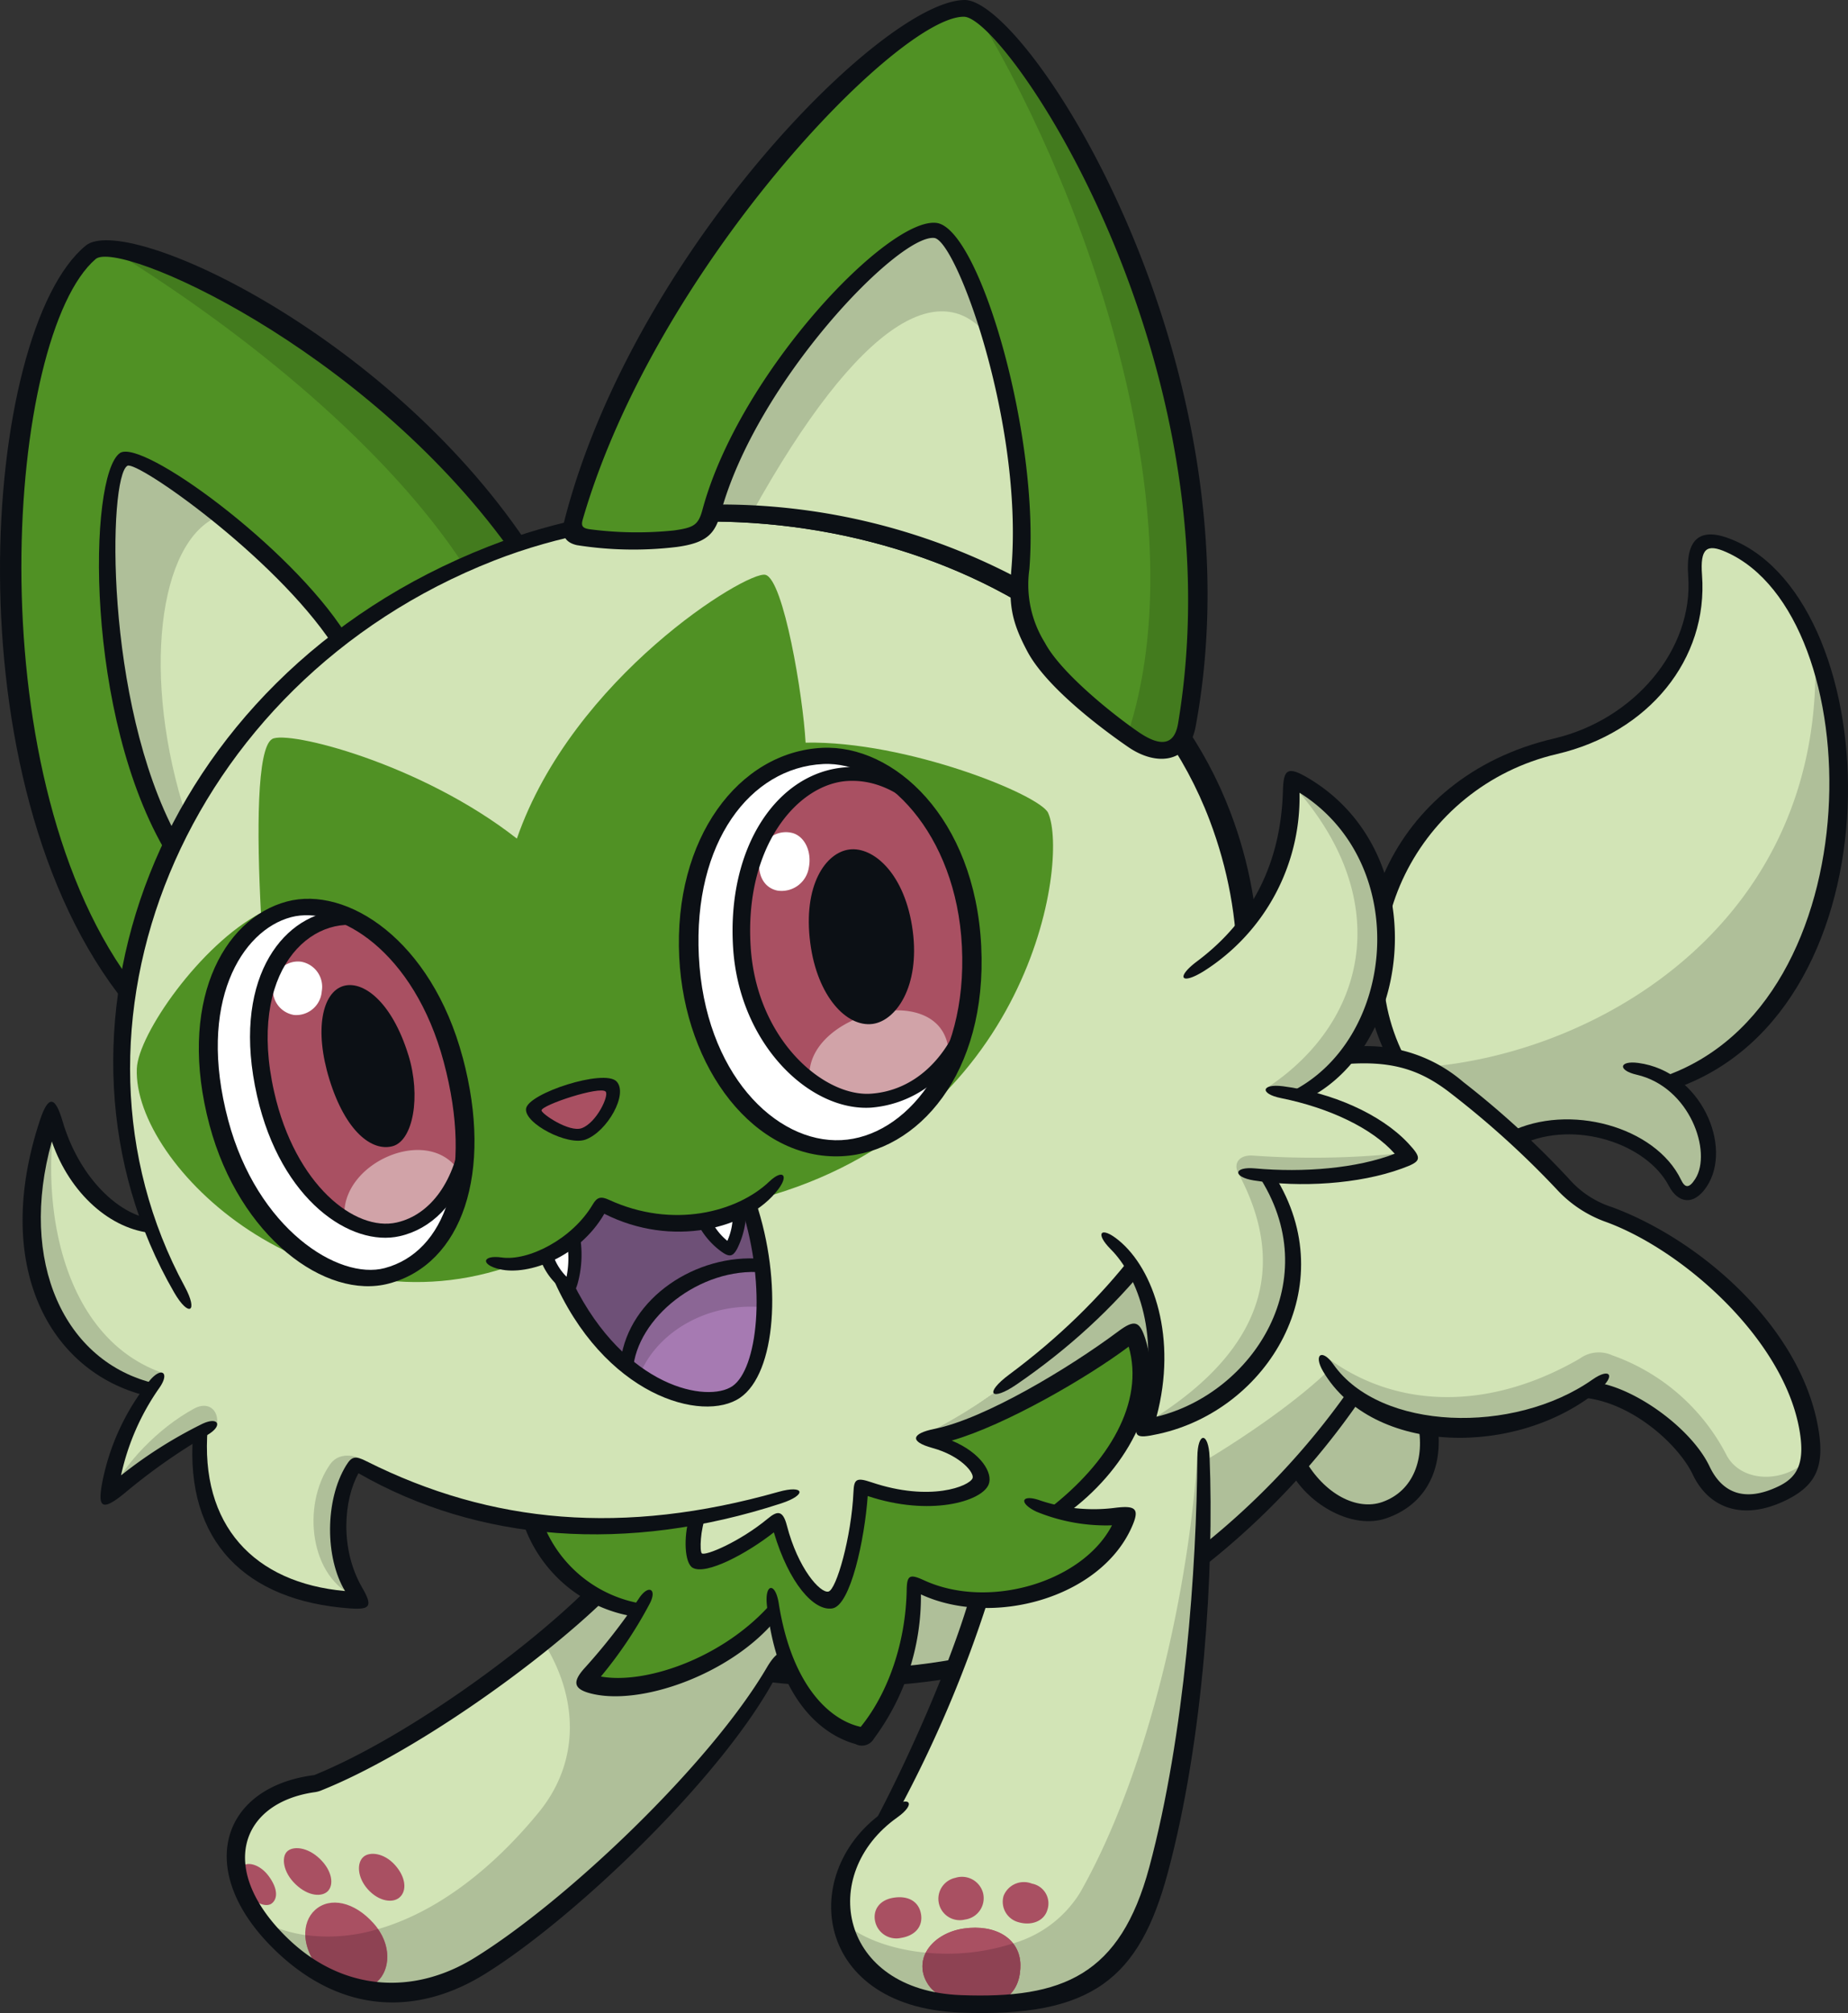 <svg xmlns="http://www.w3.org/2000/svg" xmlns:xlink="http://www.w3.org/1999/xlink" width="241.009" height="262.514" viewBox="0 0 241.009 262.514">
  <rect x="0" y="0" width="241.009" height="262.514" fill="#333333" stroke="none"/>
  <defs>
    <clipPath id="clip-path">
      <rect id="Rectangle_16208" data-name="Rectangle 16208" width="241.009" height="262.514" fill="none"/>
    </clipPath>
  </defs>
  <g id="Group_2134" data-name="Group 2134" transform="translate(0 0)">
    <g id="Group_549" data-name="Group 549" transform="translate(0 0)" clip-path="url(#clip-path)">
      <path id="Path_3529" data-name="Path 3529" d="M94.537,170.926c-6.909,7.951-19.1,11.481-24.611,9.173a79.921,79.921,0,0,0,6.986-9.292,16.5,16.5,0,0,1-5.646-1.913c-2,1.914-4.324,3.937-6.846,5.981,4.515,7.075,5.031,15.5-.6,22.357C57.03,205.48,49.83,210.319,43.2,212.309a22.44,22.44,0,0,1-10.3.779,17.29,17.29,0,0,1-5.334-1.837,26.743,26.743,0,0,0,2.762,3.1c7.618,7.379,17.065,8.259,25.827,2.86,11.034-6.8,30.278-24.941,37.686-37.728,1.132.115,2.263.2,3.394.271a28.354,28.354,0,0,1-2.7-8.833" transform="translate(6.393 39.169)" fill="#afbf99"/>
      <path id="Path_3530" data-name="Path 3530" d="M158.371,93.842C145.225,59.137,98.047,45.962,63.284,59.579c-40.008,15.672-56.023,56.295-44.5,87.66C13.574,146.635,8,140.728,5.9,132.587c-6.371,18.479,0,32.981,12.952,36.045a31.911,31.911,0,0,0-5.465,13.74,90.042,90.042,0,0,1,11.973-8.253c-1.031,13.785,6.91,21.292,20.924,22.023-4.153-5.683-3.552-13.607-.65-17.827,13.343,7.213,27.9,9.817,44.509,6.934-.641,2.8-.556,5.464-.065,5.684,1.078.485,6.63-1.94,10.566-5.335,1.67,6.468,4.96,10.9,6.846,10.457,1.722-.4,3.719-8.786,4.042-14.824,8.488,3.207,14.8,1.014,15.579-.647.463-.983-1.216-4-7.116-5.606,3.507-2.15,7.8-5.154,11.117-7.472,25.562-17.852,37.4-46.892,27.255-73.664" transform="translate(0.791 12.593)" fill="#d2e4b6"/>
      <path id="Path_3531" data-name="Path 3531" d="M230.019,159.888c-2.337-11.684-14.691-23.225-25.9-27.378a15.375,15.375,0,0,1-6.065-4.017,132.9,132.9,0,0,0-13.69-12.46c-3.9-3.092-7.948-4.825-14.649-4.277a23.6,23.6,0,0,1-6.062,5.343s-21.718,22.815-21.679,22.584A79.7,79.7,0,0,1,126.121,154.2c-3.318,2.317-7.61,5.322-11.117,7.472,5.9,1.609,7.578,4.622,7.114,5.606-.781,1.661-7.09,3.853-15.578.647-.324,6.038-2.321,14.42-4.043,14.824-1.886.442-5.175-3.989-6.846-10.458-3.935,3.4-9.487,5.822-10.565,5.337-.492-.22-.577-2.889.065-5.685a67.264,67.264,0,0,1-21.371.648c1.183,3.735,4.4,7.837,8.309,9.37-9.221,8.9-25.582,20.277-36.658,24.739-10.708,1.308-14.877,10.872-4.5,20.924,7.619,7.379,17.066,8.259,25.828,2.862,11.033-6.8,30.278-24.943,37.686-37.729a83.5,83.5,0,0,0,24.169-.931,198.345,198.345,0,0,1-8.824,19.341c-10.278,7.809-7.377,23.564,9.661,24.222,14.794.573,22.006-2.969,25.91-17.491,3.39-12.611,5.045-28.022,5.6-40.811a98.754,98.754,0,0,0,19.795-20.975c7.595,5.845,21.6,5.364,30.666-.779,6.254.88,12.755,6.357,14.739,10.534,1.949,4.108,5.822,5.212,10.41,3.033,3.974-1.887,4.288-4.791,3.443-9.016" transform="translate(5.787 25.895)" fill="#d2e4b6"/>
      <path id="Path_3532" data-name="Path 3532" d="M124.827,164.427c8.181-5.928,13.3-15.464,9.879-23.457-5.929,4.636-20.807,13.422-27.006,13.907,5.9,1.609,7.579,4.622,7.116,5.606-.781,1.661-7.091,3.853-15.579.647-.323,6.038-2.32,14.42-4.042,14.824-1.886.443-5.175-3.989-6.846-10.458-3.936,3.4-9.488,5.822-10.566,5.337-.489-.221-.575-2.869.058-5.653a77.459,77.459,0,0,1-21.4.653,17.573,17.573,0,0,0,13.773,11.448,79.582,79.582,0,0,1-6.986,9.292c5.512,2.31,17.7-1.221,24.611-9.173,1.621,10.819,7.04,15.677,11.775,16.4,4.312-5.013,6.737-12.991,6.468-20.052,9.65,5.282,24.258.862,27.761-8.84a26.513,26.513,0,0,1-9.016-.477" transform="translate(13.09 32.693)" fill="#509124"/>
      <path id="Path_3533" data-name="Path 3533" d="M135.514,153.819c-1.126,17.6-6.371,41.539-15.307,57.278a15.2,15.2,0,0,1-8.479,6.575,27.8,27.8,0,0,1-10.916,1.356c-4.647-.326-8.987-1.753-11.663-4.145.986,5.8,5.868,11.332,18.352,10.969,9.4-.273,18.308-1.366,22.975-17.727,3.506-12.292,6.534-36.483,5.037-54.305" transform="translate(20.676 35.673)" fill="#afbf99"/>
      <path id="Path_3534" data-name="Path 3534" d="M156.4,128.64c2.625,2.082,5.117,4.2,7.6,6.491,7.472-3.587,17.676-.256,20.706,5.832.9,1.8,2.127,1.917,3.39,0,2.286-3.476.429-9.943-4.107-13.121,28.652-9.9,27.322-61.6,7.783-69.936-3.315-1.414-4.772-.4-4.453,3.856.73,9.77-6.53,19.537-18.213,22.267-20.617,4.817-28.344,26.23-20.725,40.656a18.7,18.7,0,0,1,8.017,3.959" transform="translate(33.746 13.289)" fill="#d2e4b6"/>
      <path id="Path_3535" data-name="Path 3535" d="M110.424,208.9c.037,2.821-1.362,4.692-4.063,5.121-3.043.483-6.81-.512-8.1-2.79-1.907-3.361.956-6.514,4.79-7.066,4.1-.59,7.33,1.287,7.376,4.736" transform="translate(22.648 47.325)" fill="#a95062"/>
      <path id="Path_3536" data-name="Path 3536" d="M110.424,208.9c.037,2.821-1.362,4.692-4.063,5.121-3.043.483-6.81-.512-8.1-2.79-1.907-3.361.956-6.514,4.79-7.066,4.1-.59,7.33,1.287,7.376,4.736" transform="translate(22.648 47.325)" fill="#a95062"/>
      <path id="Path_3537" data-name="Path 3537" d="M98.258,210.85c1.292,2.278,5.06,3.272,8.1,2.789,2.7-.427,4.1-2.3,4.063-5.12a4.528,4.528,0,0,0-.951-2.8,27.925,27.925,0,0,1-10.634,1.269c-.248-.018-.492-.052-.738-.075a3.988,3.988,0,0,0,.158,3.935" transform="translate(22.649 47.711)" fill="#8e4253"/>
      <path id="Path_3538" data-name="Path 3538" d="M98.641,203.036c.271,1.68-.843,2.819-2.6,3.1a2.825,2.825,0,0,1-3.416-2.322c-.207-1.285.53-2.666,2.569-2.937,1.954-.26,3.2.653,3.443,2.158" transform="translate(21.475 46.577)" fill="#a95062"/>
      <path id="Path_3539" data-name="Path 3539" d="M105.167,200.768a2.809,2.809,0,0,1-2.364,3.47,2.791,2.791,0,1,1-1.257-5.438,2.846,2.846,0,0,1,3.621,1.967" transform="translate(23.037 46.084)" fill="#a95062"/>
      <path id="Path_3540" data-name="Path 3540" d="M94.537,170.926c-6.909,7.951-19.1,11.481-24.611,9.173a79.921,79.921,0,0,0,6.986-9.292,16.5,16.5,0,0,1-5.646-1.913c-2,1.914-4.324,3.937-6.846,5.981,4.515,7.075,5.031,15.5-.6,22.357-12.822,15.586-27.118,19-36.248,14.02a26.743,26.743,0,0,0,2.762,3.1c7.618,7.379,17.065,8.259,25.827,2.86,11.034-6.8,30.278-24.941,37.686-37.728,1.132.115,2.263.2,3.394.271a28.354,28.354,0,0,1-2.7-8.833" transform="translate(6.393 39.169)" fill="#afbf99"/>
      <path id="Path_3541" data-name="Path 3541" d="M111.974,202.853c-.424,1.449-2.077,2.132-3.866,1.571a2.754,2.754,0,0,1-1.844-3.4,2.843,2.843,0,0,1,3.7-1.6,2.626,2.626,0,0,1,2.009,3.43" transform="translate(24.619 46.213)" fill="#a95062"/>
      <path id="Path_3542" data-name="Path 3542" d="M41.71,211.692c-1.762,1.572-5.053,1.085-7.517-1.675-2.39-2.679-2.408-6.038-.585-7.665,1.934-1.726,5.09-1.08,7.616,1.75s2.114,6.137.487,7.59" transform="translate(7.494 46.708)" fill="#a95062"/>
      <path id="Path_3543" data-name="Path 3543" d="M41.79,204.207a22.55,22.55,0,0,1-9.466.775,6.929,6.929,0,0,0,1.866,4.383,8.534,8.534,0,0,0,1.5,1.316,19.405,19.405,0,0,0,3.528,1.247,3.69,3.69,0,0,0,2.488-.887c1.484-1.324,1.923-4.2.083-6.833" transform="translate(7.497 47.359)" fill="#8e4253"/>
      <path id="Path_3544" data-name="Path 3544" d="M42.707,197.706c1.393,1.558,1.588,3.325.6,4.208-.9.807-2.741.527-4.153-1.052-1.355-1.515-1.477-3.415-.574-4.222.78-.7,2.665-.568,4.126,1.066" transform="translate(8.813 45.511)" fill="#a95062"/>
      <path id="Path_3545" data-name="Path 3545" d="M34.741,197.027c1.622,1.558,1.849,3.375,1.052,4.207-.74.771-2.53.738-4.23-.9-1.643-1.577-1.822-3.5-1.126-4.228.764-.795,2.687-.636,4.3.917" transform="translate(6.97 45.373)" fill="#a95062"/>
      <path id="Path_3546" data-name="Path 3546" d="M29.131,198.857c1.237,1.651,1.231,3,.41,3.613-.648.485-2.1.112-3.258-1.441-1.119-1.493-1.148-2.959-.4-3.52.626-.469,2.148-.12,3.247,1.348" transform="translate(5.885 45.761)" fill="#a95062"/>
      <path id="Path_3547" data-name="Path 3547" d="M67.175,64.856C48.531,38.362,15.928,23.36,11.632,26.781c-12.68,10.1-17.012,68.166,4.764,96.5C20.759,93.857,42.614,73.1,67.175,64.856" transform="translate(0.253 6.099)" fill="#509124"/>
      <path id="Path_3548" data-name="Path 3548" d="M41.6,72.052C34.653,61.419,15.448,47.283,13.56,48.62c-3.278,2.322-3.977,32.22,6.248,50.351A73.276,73.276,0,0,1,41.6,72.052" transform="translate(2.643 11.255)" fill="#d2e4b6"/>
      <path id="Path_3549" data-name="Path 3549" d="M25.919,56.038c-6-4.8-11.4-8.095-12.359-7.417-3.278,2.321-3.978,32.218,6.248,50.35q.876-1.864,1.869-3.691C15.761,77.2,17.95,59.219,25.919,56.038" transform="translate(2.643 11.256)" fill="#afbf99"/>
      <path id="Path_3550" data-name="Path 3550" d="M11.611,26.32c18.021,11.058,36.274,26.14,46.16,41.241q3.433-1.523,6.965-2.71C48.15,41.282,20.534,26.819,11.611,26.32" transform="translate(2.693 6.104)" fill="#437b1e"/>
      <path id="Path_3551" data-name="Path 3551" d="M125.015,134.143c-6.968,8.867-18.771,17.735-27.063,21.765,6.1,0,20.282-7.708,27.128-13.355,1.029,2.587,1.317,7.539.107,10.534l1.67.172c2.3-5.7,1.5-13.878-1.843-19.117" transform="translate(22.717 31.11)" fill="#afbf99"/>
      <path id="Path_3552" data-name="Path 3552" d="M6.239,118.767C4.557,132.308,8.458,147.343,20.411,151.5a19.662,19.662,0,0,0-1.55,2.1C5.678,151.72-.537,133.3,6.239,118.767" transform="translate(0.805 27.544)" fill="#afbf99"/>
      <path id="Path_3553" data-name="Path 3553" d="M11.689,160.289c1.763-3.825,6.176-8.552,10.93-11.121,1.812-.979,3.214.165,2.978,2.068-4.617,2.289-10.192,5.528-13.907,9.052" transform="translate(2.711 34.512)" fill="#afbf99"/>
      <path id="Path_3554" data-name="Path 3554" d="M39.968,154.758c-1.983-1.061-3.711-.838-4.626.478-3.72,5.344-2.655,14.853,3.475,17.342-2.97-4.358-3.714-14.976,1.151-17.82" transform="translate(7.697 35.735)" fill="#afbf99"/>
      <path id="Path_3555" data-name="Path 3555" d="M105.476,169.722a21.76,21.76,0,0,1-8.38-2.148,30.468,30.468,0,0,1-1.9,11.989c1.894-.129,5.168-.515,7.192-.865,1.084-3.127,2.134-6.272,3.09-8.976" transform="translate(22.078 38.863)" fill="#afbf99"/>
      <path id="Path_3556" data-name="Path 3556" d="M127.435,157.013c5.5-3.278,12.272-7.937,16.525-12.083a17.229,17.229,0,0,0,3.095,3.47c-4.34,6.364-12.765,15.764-19.891,20.8.244-3.549.352-8.967.271-12.191" transform="translate(29.492 33.612)" fill="#afbf99"/>
      <path id="Path_3557" data-name="Path 3557" d="M144.678,147.746a110.822,110.822,0,0,1-7.267,9.159c2.743,4.646,7.693,6.976,11.246,5.741,4.683-1.629,6.571-6.251,5.712-11.1a20.794,20.794,0,0,1-9.691-3.8" transform="translate(31.869 34.265)" fill="#afbf99"/>
      <path id="Path_3558" data-name="Path 3558" d="M140.358,143.715c9.041,6.835,21.242,7.145,33.131.246a4.2,4.2,0,0,1,4.207-.426A26.813,26.813,0,0,1,192.6,156.526c1.906,3.663,7.645,3.83,10.931.314a6.728,6.728,0,0,1-3.724,4.76c-4.514,2.3-8.97.808-10.41-3.033-1.673-4.462-9.784-10.294-14.739-10.535-13.922,9.179-30.755,4.838-34.3-4.317" transform="translate(32.552 33.201)" fill="#afbf99"/>
      <path id="Path_3559" data-name="Path 3559" d="M201.742,68.66c1.6,35.575-28.2,52.907-51.027,54.575a21.461,21.461,0,0,1,4.478,2.771c2.625,2.082,5.117,4.2,7.6,6.492,7.472-3.589,17.676-.256,20.706,5.831.9,1.8,2.126,1.917,3.389,0,2.286-3.476.43-9.943-4.106-13.121,21.36-7.38,26.049-37.987,18.959-56.544" transform="translate(34.954 15.923)" fill="#afbf99"/>
      <path id="Path_3560" data-name="Path 3560" d="M128.876,166.834c25.458-18.93,35.774-46.708,26.1-72.254C141.851,59.941,94.908,47.686,61.666,60.71,20.74,76.742,3.178,121.92,21.308,155.384c1.817,3.356.531,4.073-1.379.77C.8,123.067,16.9,76.133,60.945,58.876c35.736-14,83.358-.666,96.761,34.717,9.91,26.159-.5,55.786-27.907,74.563-3.318,2.274-4.339,1.217-.924-1.322" transform="translate(2.78 12.386)" fill="#0c1015"/>
      <path id="Path_3561" data-name="Path 3561" d="M66.265,65.474C47.19,39.223,15.483,25.3,12.474,27.883c-11.517,9.882-15.78,66.179,4.4,93.953L16.428,125C-6.83,96.357-2.367,37.267,11.176,26.135,16.391,21.848,50.222,37.5,68.565,64.694Z" transform="translate(0 5.898)" fill="#0c1015"/>
      <path id="Path_3562" data-name="Path 3562" d="M19.4,100.331C8.569,82.4,9.061,50.96,13.2,48c2.782-1.991,22.216,12.158,29.444,23.553l-1.69,1.4c-7.669-11.542-25.533-24.016-26.768-23.3-2.507,1.455-3.033,30.734,6.423,48.269Z" transform="translate(2.429 11.088)" fill="#0c1015"/>
      <path id="Path_3563" data-name="Path 3563" d="M18.549,154.977c-12.69-3.106-20.192-17-13.884-35.973,1.111-3.341,2-3.045,2.942.166,2.07,7.015,6.841,11.749,11.076,12.644l.694,1.945c-5.422-.435-10.8-5.079-13.174-11.958C1.83,137.437,7.78,150.621,19.744,153.386Z" transform="translate(0.554 27.048)" fill="#0c1015"/>
      <path id="Path_3564" data-name="Path 3564" d="M10.851,159.708a30.444,30.444,0,0,1,6.181-13.343c1.563-1.9,2.7-1.073,1.275.937a31.365,31.365,0,0,0-4.989,11.4,58.5,58.5,0,0,1,10.481-6.66c2.224-1.115,2.9.182.738,1.412a77.762,77.762,0,0,0-10.805,7.608c-2.875,2.338-3.478,1.868-2.88-1.351" transform="translate(2.468 33.696)" fill="#0c1015"/>
      <path id="Path_3565" data-name="Path 3565" d="M22.364,151.2c-1.045,12.636,6.044,20.153,17.917,21.216-2.613-4.27-2.655-11.847.143-16.385.721-1.169,1.16-1.287,2.661-.535,16.3,8.176,33.538,9.705,53.7,3.993,3.405-.966,3.8.378.388,1.493-20.114,6.57-39.513,5.04-55.14-3.925-1.916,3.421-2.471,9.82.478,14.912,1.436,2.479,1.037,2.9-1.62,2.709-13.566-.972-21.464-8.748-20.445-22.54Z" transform="translate(4.721 35.065)" fill="#0c1015"/>
      <path id="Path_3566" data-name="Path 3566" d="M119.953,164.281c7.84-6.051,12.5-13.912,10.415-21.168-5.361,4.03-16.1,10.259-23.081,12.253,3.812,1.587,5.428,4.246,4.808,5.743-.914,2.21-7.677,4.191-15.765,1.488-.4,5.613-2.226,14.279-4.617,14.657-2.418.382-5.657-3.306-7.624-9.919-3.538,2.788-8.853,5.609-10.583,4.622-1.079-.615-1.2-4.035-.441-6.555l2.2-.286c-.768,1.781-.87,4.712-.567,4.957.461.372,4.945-1.505,8.6-4.529,1.18-.974,1.945-1.211,2.488.891,1.457,5.626,4.343,8.85,5.418,8.623,1.034-.218,3.007-7.137,3.267-12.971.074-1.666.347-1.958,2.344-1.282,7.7,2.6,12.784.493,13.189-.527.273-.689-1.53-2.931-5.239-3.948-3.091-.849-2.663-1.9.272-2.489,6.476-1.289,17.428-7.836,23.977-12.721,2.153-1.606,2.776-1.307,3.511.938,2.731,8.335-2.882,17.467-10.194,22.793Z" transform="translate(16.833 32.493)" fill="#0c1015"/>
      <path id="Path_3567" data-name="Path 3567" d="M92.791,190.669c-4.989-1.362-10.413-6.6-11.6-18.158-.289-2.816,1.108-3,1.549-.2,1.7,10.752,6.656,15.219,10.688,16.106,3.621-4.452,5.885-11.092,6-17.909.033-1.916.452-2.036,2.27-1.2,8.5,3.893,20.7.175,24.5-7.173a23.917,23.917,0,0,1-9.864-1.787c-2.4-1.158-1.94-2.351.564-1.433a22.024,22.024,0,0,0,9.746.931c2.716-.329,3.214.141,2.087,2.624-4.176,9.2-18.168,12.975-27.448,8.671a31.087,31.087,0,0,1-6.125,18.8,1.8,1.8,0,0,1-2.375.733" transform="translate(18.821 36.778)" fill="#0c1015"/>
      <path id="Path_3568" data-name="Path 3568" d="M86.972,172.265c-5.9,7.074-17.719,11.265-24.195,9.512-2.1-.568-2.29-1.481-.733-3.226a78.732,78.732,0,0,0,7.162-9.18c1.25-1.86,2.41-1.151,1.329.814a55.079,55.079,0,0,1-6.321,9.416c5.874,1.064,16.2-2.488,22.414-9.759Z" transform="translate(14.151 39.029)" fill="#0c1015"/>
      <path id="Path_3569" data-name="Path 3569" d="M57.959,161.235A16.741,16.741,0,0,0,70.908,171.8l-1.057,1.668a18.272,18.272,0,0,1-14.537-12.486Z" transform="translate(12.829 37.336)" fill="#0c1015"/>
      <path id="Path_3570" data-name="Path 3570" d="M73.251,169.64c-8.959,8.652-25.216,20.112-36.839,24.78a3.54,3.54,0,0,1-1,.272c-9.679,1.414-12.675,10.125-3.474,19.034,7.088,6.865,16.3,7.546,24.369,2.566,11.962-7.377,30.73-25.219,38.156-37.9,1.714-2.926,2.931-2.237,1.39.775-6.74,13.164-26.552,32.062-38.27,39.28-8.548,5.266-18.48,5.365-27.285-3.164-10.59-10.256-7.109-21.274,5.12-22.829,11.49-4.665,26.969-15.753,35.527-24.173Z" transform="translate(5.566 39.028)" fill="#0c1015"/>
      <path id="Path_3571" data-name="Path 3571" d="M127.323,167.407a98.54,98.54,0,0,0,19-20.157l1.551,1.191a98.747,98.747,0,0,1-20.73,21.966Z" transform="translate(29.488 34.15)" fill="#0c1015"/>
      <path id="Path_3572" data-name="Path 3572" d="M95.535,176.6q3.857-.346,7.591-1.059l-1.01,2.581q-3.587.6-7.247.877Z" transform="translate(22.002 40.71)" fill="#0c1015"/>
      <path id="Path_3573" data-name="Path 3573" d="M85.256,178.825q-2.108-.153-4.23-.4l1.174-2.171c.665.07,1.329.133,1.988.189Z" transform="translate(18.792 40.876)" fill="#0c1015"/>
      <path id="Path_3574" data-name="Path 3574" d="M92.52,198.545c4.308-8.058,9.8-20.381,12.421-29.26l2.459.116a161.615,161.615,0,0,1-11.607,27.337Z" transform="translate(21.457 39.26)" fill="#0c1015"/>
      <path id="Path_3575" data-name="Path 3575" d="M104.839,227.155c-19.735-.764-21.283-19.325-9.084-26.777,2.588-1.581,3.327-.426.855,1.328-10.438,7.407-7.515,22.559,8.29,23.17,13.307.506,20.792-2.6,24.576-16.672,4.66-17.333,6.167-39.2,6.273-53.482.026-3.34,1.459-3.352,1.594-.014.6,14.71-.744,36.712-5.443,54.187-3.7,13.769-9.826,18.938-27.06,18.259" transform="translate(20.406 35.3)" fill="#0c1015"/>
      <path id="Path_3576" data-name="Path 3576" d="M155.793,150.96c.75,5.792-1.6,10.32-6.673,12.083-4.426,1.545-10.065-1.748-12.408-5.877l1.688-1.88c2.615,4.658,6.873,6.788,10.144,5.653,4.11-1.43,5.627-5.721,4.658-10.279Z" transform="translate(31.706 34.94)" fill="#0c1015"/>
      <path id="Path_3577" data-name="Path 3577" d="M140.18,145.58c-1.312-2.226-.139-3.027,1.344-.914,6.079,8.663,23.5,9.19,33.774,1.977,2.342-1.643,3.063-.482.859,1.344-10.683,8.849-29.537,8.521-35.977-2.407" transform="translate(32.379 33.265)" fill="#0c1015"/>
      <path id="Path_3578" data-name="Path 3578" d="M143.492,110.819a19.286,19.286,0,0,1,14.441,4.584,115.91,115.91,0,0,1,13.778,12.62,12.517,12.517,0,0,0,5.663,3.717c11.33,4.2,24.156,15.249,26.738,28.154,1.084,5.42.041,8.1-4.249,10.135-5.6,2.663-9.961.85-11.989-3.424-1.9-4-8.3-9.79-14.9-10.077l2.6-1.89c5.1.893,12.183,6.052,14.484,10.9,1.642,3.462,4.575,4.7,8.939,2.624,2.5-1.186,3.656-3.048,2.689-7.883C199.369,148.7,186.631,137.4,176.664,133.7a16.06,16.06,0,0,1-6.6-4.36,117.972,117.972,0,0,0-13.544-12.291c-4.131-3.277-7.95-4.561-14.684-3.909Z" transform="translate(32.894 25.69)" fill="#0c1015"/>
      <path id="Path_3579" data-name="Path 3579" d="M183.324,127.314c27.8-9.462,27.09-60.066,8.3-68.433-2.568-1.143-3.43-.492-3.17,2.981.822,10.978-6.953,20.555-18.927,23.352-18.194,4.253-28.071,24.259-19.612,39.982l-2.517-.471c-7.655-15.144.087-36.475,21.741-41.534C179.585,80.75,187.367,71.576,186.65,62c-.376-5.031,1.654-6.429,5.736-4.749,20.323,8.362,22.236,61.043-7.258,71.526Z" transform="translate(33.517 13.119)" fill="#0c1015"/>
      <path id="Path_3580" data-name="Path 3580" d="M159.839,121.533c7.671-3.8,18.974-.733,22.324,6.231.508,1.056,1.034,1.181,1.863-.123,2.214-3.48-.68-11.982-7.667-13.581-2.481-.569-2.289-1.869.235-1.53,8.186,1.1,12.371,10.92,8.919,16.125-1.71,2.58-3.757,2.151-4.935-.09-2.909-5.535-12.227-8.622-19.156-5.45Z" transform="translate(37.07 26.085)" fill="#0c1015"/>
      <path id="Path_3581" data-name="Path 3581" d="M156.981,131.737c-2.769-3.935-8.388-6.7-14.266-8.015,14.529-7.4,16.057-32.887-.981-41.25.328,10.82-4.543,19.362-11.887,24.428-14.944,10.309-18.321,29.14-11.148,36.313,3.942,3.942,7.542,12.951,3.852,23.852,14.692-2.235,25.1-18.546,15.931-32.876,7.07.588,14.38-.471,18.5-2.453" transform="translate(26.69 19.127)" fill="#d2e4b6"/>
      <path id="Path_3582" data-name="Path 3582" d="M60.532,68.685C69.3,34.831,101.657.907,111.683.9c7.081-.01,37.359,45.928,29.1,93.447-.684,3.938-4.1,3.852-6.968,1.885s-10.469-7.846-12.7-12.049a15.971,15.971,0,0,1-2.05-10.328c1.408-17.592-6.633-43.388-11.148-44.019-5.4-.754-24.318,19.017-29.1,36.641-.838,3.087-2.836,3.8-9.672,3.853-7.6.054-8.787-.945-8.607-1.64" transform="translate(14.035 0.208)" fill="#509124"/>
      <path id="Path_3583" data-name="Path 3583" d="M115.534,71.415a27.18,27.18,0,0,1,.095-3.01C117.036,50.814,109,25.016,104.48,24.387c-5.4-.754-24.318,19.017-29.1,36.641-.022.08-.048.15-.07.227a82.057,82.057,0,0,1,40.223,10.161" transform="translate(17.466 5.651)" fill="#d2e4b6"/>
      <path id="Path_3584" data-name="Path 3584" d="M104.481,24.387c-5.4-.754-24.318,19.017-29.1,36.641-.022.08-.048.152-.071.228q2.606-.007,5.207.147c14.194-25.646,25.225-31.537,31.457-22.428-2.357-8.193-5.329-14.285-7.494-14.587" transform="translate(17.466 5.651)" fill="#afbf99"/>
      <path id="Path_3585" data-name="Path 3585" d="M103.4,1.367c15.615,25.965,28.737,66.7,19.658,94.181,3.738,2.894,7.066,2.748,7.773-1.316,7.72-44.42-18.229-87.449-27.431-92.866" transform="translate(23.982 0.317)" fill="#437b1e"/>
      <path id="Path_3586" data-name="Path 3586" d="M137.372,82.991c13.422,14.718,10.071,30.837-3.249,39.626a24.794,24.794,0,0,1,4.177.984c14.37-5.914,16.6-32.806-.929-40.61" transform="translate(31.106 19.247)" fill="#afbf99"/>
      <path id="Path_3587" data-name="Path 3587" d="M131.172,124.759c-.748-1.3.054-2.508,1.935-2.353A111.706,111.706,0,0,0,153.2,122c-3.715,2.9-15.437,4.289-22.032,2.762" transform="translate(30.357 28.293)" fill="#afbf99"/>
      <path id="Path_3588" data-name="Path 3588" d="M133.526,124.239c7.718,14.464.525,25.151-12.781,32.966,17-2.507,25.349-19.617,16.425-32.7a20.669,20.669,0,0,1-3.644-.265" transform="translate(28.003 28.813)" fill="#afbf99"/>
      <path id="Path_3589" data-name="Path 3589" d="M138.949,123.627c14.054-6.612,16.295-29.891,1.471-39.182a26.829,26.829,0,0,1-12.527,23.3c-2.973,1.823-3.6.759-.839-1.308,7.113-5.324,10.921-12.753,11.2-22.17.079-2.686.461-3.375,3.09-1.855,16.36,9.461,14.223,34.533.3,41.837Z" transform="translate(29.057 18.929)" fill="#0c1015"/>
      <path id="Path_3590" data-name="Path 3590" d="M133.132,127.282c-2.812-.451-2.691-1.831.15-1.571,6.27.573,13.294,0,18.211-1.913-2.9-3.306-8.525-5.983-14.837-7.255-2.822-.568-2.58-1.912.273-1.544,6.339.82,12.727,3.592,16.319,7.428,1.929,2.06,1.68,2.386-.829,3.305-5.593,2.047-13.339,2.5-19.288,1.549" transform="translate(30.402 26.656)" fill="#0c1015"/>
      <path id="Path_3591" data-name="Path 3591" d="M139.2,124.5c9.008,14.369-.926,30.528-15.117,33.649-3.214.707-3.368.426-2.508-2.544,2.9-10.008-.259-18.032-3.744-21.518-2.131-2.131-1.311-3.09,1.021-1.179,4.621,3.789,7.654,12.806,4.934,23.007,12.638-3.07,22.271-17.948,13.216-31.578Z" transform="translate(27.041 28.837)" fill="#0c1015"/>
      <path id="Path_3592" data-name="Path 3592" d="M111.946,0c8.309-.128,38.911,47.743,30.155,94.774-.876,4.7-5.046,5.207-8.766,2.657-2.975-2.041-10.586-7.613-13.174-12.479-2.151-4.046-2.448-6.2-2.066-10.973,1.508-18.85-7.189-42.632-10.078-42.946-4.648-.5-23.2,18.721-27.857,35.885-.738,2.716-1.84,3.887-5.763,4.415a47.232,47.232,0,0,1-12.973-.24c-1.636-.362-2.092-1.434-1.667-3.1C68.557,33.427,101.156.167,111.946,0M111.9,2.183c-8.527-.1-40.169,32.664-49.71,65.508-.244.838-.115,1.168.833,1.319a47.269,47.269,0,0,0,11.049.163c2.6-.372,3.176-.7,3.72-2.713,4.814-17.842,24.274-38.23,30.543-37.386,5.6.782,13.475,27.814,12.088,45.149a14.348,14.348,0,0,0,2.027,9.6c2.107,3.964,8.975,9.424,12.192,11.629,3.474,2.386,4.795,1.175,5.178-1.126,7.9-47.482-22.43-92.074-27.919-92.141" transform="translate(13.824 0)" fill="#0c1015"/>
      <path id="Path_3593" data-name="Path 3593" d="M75.645,53.409a83.02,83.02,0,0,1,40.035,9.774l.1,3.129C103.791,59.219,89.276,55.6,74.959,55.627Z" transform="translate(17.385 12.386)" fill="#0c1015"/>
      <path id="Path_3594" data-name="Path 3594" d="M83.794,127.659c-4.843,2.751-12.35,3.382-19.239-.184a13.787,13.787,0,0,1-3.649,4.407,15.083,15.083,0,0,1-.441,6.427,7.465,7.465,0,0,1-.724-.586c6.4,13.5,18.077,17.235,22.447,14.235,3.946-2.708,4.994-14.1,1.606-24.3" transform="translate(13.855 29.564)" fill="#6e5077"/>
      <path id="Path_3595" data-name="Path 3595" d="M63.86,150.773c-26.242,9.56-49.892-12.875-49.374-25.53.182-4.48,8.322-16.186,16.186-20.3-.549-10.516-.549-21.49,1.462-22.678,1.987-1.174,19.3,3.109,31.917,12.986,7.3-21.067,30.029-34.972,32.407-34.4s4.918,15.82,5.246,21.886c13.2-.245,30.613,6.822,31.641,9.181,2.739,6.282-2.3,40.684-37.516,50.247-5.087,3.959-13.966,4.37-20.765.82-2.077,3.525-6.53,7.159-11.2,7.787" transform="translate(3.358 14.108)" fill="#509124"/>
      <path id="Path_3596" data-name="Path 3596" d="M66.608,115.066c-1.222-1.253-9.974,1.748-10.137,3.006-.129.992,4.536,3.906,6.558,3.17,2.268-.828,4.646-5.083,3.58-6.176" transform="translate(13.096 26.616)" fill="#a95062"/>
      <path id="Path_3597" data-name="Path 3597" d="M54.038,115.925c3.8,14.231.142,25.843-8.689,28.2-7.283,1.943-18.186-6.024-21.913-20-3.993-14.964,1.287-25.725,9.126-27.815,7.5-2,17.693,5.436,21.476,19.618" transform="translate(5.119 22.261)" fill="#fff"/>
      <path id="Path_3598" data-name="Path 3598" d="M109.847,104.823c.743,15.054-7.311,25.862-17,26.34-9.868.488-19.145-9.9-19.892-25.028C72.2,90.819,80.327,80.51,90.392,80.014c9.092-.45,18.706,9.632,19.455,24.81" transform="translate(16.909 18.553)" fill="#fff"/>
      <path id="Path_3599" data-name="Path 3599" d="M39.356,97.1c-7.047-.329-14.575,7.5-11.039,23.047,2.842,12.494,11.18,19.036,17.269,17.651,4.126-.939,7.347-4.512,8.662-9.966A40.243,40.243,0,0,0,52.8,115.668c-2.525-9.47-7.91-15.911-13.443-18.565" transform="translate(6.358 22.518)" fill="#a95062"/>
      <path id="Path_3600" data-name="Path 3600" d="M35.257,105.659a3.339,3.339,0,0,1-3.607,3.095,3.272,3.272,0,0,1-2.705-3.852,3.208,3.208,0,0,1,3.607-3.095,3.318,3.318,0,0,1,2.705,3.852" transform="translate(6.706 23.605)" fill="#fff"/>
      <path id="Path_3601" data-name="Path 3601" d="M100.631,84.668a12.5,12.5,0,0,0-8.366-2.724c-7.523.489-14.57,9.111-13.689,22.623.756,11.635,9.1,20.462,16.8,19.961,5.3-.345,9.663-3.77,12.1-9.457a34.769,34.769,0,0,0,1.068-10.694c-.419-8.476-3.6-15.357-7.918-19.708" transform="translate(18.206 18.999)" fill="#a95062"/>
      <path id="Path_3602" data-name="Path 3602" d="M86.834,92.783a3.592,3.592,0,0,1-4.1,2.923c-1.758-.365-2.758-2.129-2.241-4.617a3.383,3.383,0,0,1,4.072-2.923c1.682.349,2.727,2.408,2.268,4.617" transform="translate(18.637 20.429)" fill="#fff"/>
      <path id="Path_3603" data-name="Path 3603" d="M36.485,130.625a9.627,9.627,0,0,0,7,1.461c3.5-.8,6.33-3.5,7.916-7.621-4.06-6.15-15.6-.963-14.919,6.16" transform="translate(8.455 28.232)" fill="#d1a3a8"/>
      <path id="Path_3604" data-name="Path 3604" d="M85.717,116.059a12.311,12.311,0,0,0,8,2.665,13.331,13.331,0,0,0,10.15-5.949c-.17-10.268-19.13-5.558-18.147,3.284" transform="translate(19.871 24.803)" fill="#d1a3a8"/>
      <path id="Path_3605" data-name="Path 3605" d="M66.359,146.94c5.551,4.553,11.458,5.464,14.294,3.517,2.942-2.018,4.27-8.865,3.353-16.444-8.482-.815-16.976,5.68-17.647,12.926" transform="translate(15.39 31.064)" fill="#a67ab2"/>
      <path id="Path_3606" data-name="Path 3606" d="M74.553,129.527a10.233,10.233,0,0,0,3.3,3.74,10.774,10.774,0,0,0,1.28-5.084,17.8,17.8,0,0,1-4.579,1.344" transform="translate(17.29 29.728)" fill="#fff"/>
      <path id="Path_3607" data-name="Path 3607" d="M57.813,133.253a8.393,8.393,0,0,0,3.1,4.25,15.177,15.177,0,0,0,.423-6.55,17.462,17.462,0,0,1-3.523,2.3" transform="translate(13.408 30.37)" fill="#fff"/>
      <path id="Path_3608" data-name="Path 3608" d="M66.359,146.94c.557.457,1.119.867,1.679,1.252,2.385-5.742,9.068-9.492,16.245-8.772a38.244,38.244,0,0,0-.277-5.406c-8.482-.815-16.976,5.68-17.647,12.926" transform="translate(15.39 31.064)" fill="#8b6695"/>
      <path id="Path_3609" data-name="Path 3609" d="M45.362,113.38c1.679,5.427.614,11.185-2.049,11.907-2.7.731-6.14-1.91-8.239-8.687-2.02-6.529-.92-11.357,1.784-12.194,2.549-.788,6.338,1.981,8.5,8.975" transform="translate(7.893 24.183)" fill="#0c1015"/>
      <path id="Path_3610" data-name="Path 3610" d="M99.179,100.547c.952,7.27-2.2,11.733-5.246,12.132-3.385.443-7.208-3.606-8.116-10.533-.993-7.58,2.02-11.813,5.082-12.214,3.18-.416,7.311,3.221,8.28,10.615" transform="translate(19.858 20.849)" fill="#0c1015"/>
      <path id="Path_3611" data-name="Path 3611" d="M67.484,114.556c1.582,1.62-1.2,6.556-4.037,7.592-2.322.848-8.007-2.112-7.757-4.027.264-2.018,10.179-5.22,11.794-3.565m-9.775,3.781c-.034.434,3.622,2.91,5.236,2.326,1.956-.715,3.607-4.28,3.125-4.775-.742-.761-8.3,1.731-8.361,2.449" transform="translate(12.914 26.461)" fill="#0c1015"/>
      <path id="Path_3612" data-name="Path 3612" d="M54.872,129.828c-1.541,4.8-4.76,8.083-8.881,9.019-6.344,1.44-15.493-4.632-18.6-18.274C24.011,105.7,30.472,97.18,37.69,96.4l3.929,2.151c-7.209-1.974-15.589,5.72-11.992,21.536,2.741,12.052,10.517,18.219,15.984,16.973,4.455-1.014,7.659-5.509,8.41-11.876Z" transform="translate(6.139 22.357)" fill="#0c1015"/>
      <path id="Path_3613" data-name="Path 3613" d="M55.466,115.84c4.012,15.042-.068,26.925-9.623,29.475-8.244,2.2-19.512-6.093-23.4-20.654-4.2-15.735,1.63-26.906,10.086-29.162,7.849-2.094,18.85,5.035,22.933,20.341M33.055,97.547c-6.385,1.7-12.281,11.085-8.176,26.471,3.776,14.154,14.365,20.89,20.415,19.283,7.836-2.091,11.6-12.228,7.7-26.856-3.871-14.513-13.822-20.531-19.939-18.9" transform="translate(4.882 22.065)" fill="#0c1015"/>
      <path id="Path_3614" data-name="Path 3614" d="M101.727,86.727c-2.829-2.561-5.916-3.916-9.222-3.709-6.439.419-13.449,8.479-12.588,21.681.782,12.027,9.486,19.484,15.633,19.1,5.562-.362,10.094-4.483,12.154-11.036l-.219,4.864a14.592,14.592,0,0,1-11.84,7.985c-8.044.527-17.205-8.292-18.019-20.79-.86-13.212,5.795-23.021,14.8-23.6a12.268,12.268,0,0,1,6.987,1.558Z" transform="translate(17.986 18.828)" fill="#0c1015"/>
      <path id="Path_3615" data-name="Path 3615" d="M111.3,105.031c.82,16.6-8.259,26.9-18.172,27.392-11.36.554-20.493-11.377-21.212-25.948-.766-15.522,7.77-26.773,18.653-27.309,9.3-.452,19.9,9.071,20.732,25.865M90.671,81.279c-9.486.468-16.933,10.187-16.2,25.037.753,15.265,10,24.436,18.581,24.008,8.314-.41,16.484-10.019,15.73-25.264-.729-14.778-10.093-24.2-18.113-23.781" transform="translate(16.667 18.356)" fill="#0c1015"/>
      <path id="Path_3616" data-name="Path 3616" d="M53.22,136.676c-2.517-.593-2.282-1.891.278-1.53,3.474.49,9.2-2.389,11.873-6.919.563-.954,1.051-1.087,2.119-.6,8.313,3.818,16.7,1.615,20.911-2.387,1.723-1.638,2.588-.871,1.153,1.026-3.94,5.21-13.859,7.642-22.674,3.18-3.238,5.621-9.868,8.12-13.661,7.226" transform="translate(11.933 28.838)" fill="#0c1015"/>
      <path id="Path_3617" data-name="Path 3617" d="M62.295,130.465a14.216,14.216,0,0,1-.234,6.739c-.443,1.381-.75,1.614-2.049.612a8.5,8.5,0,0,1-2.88-4.118l1.616-.726a7.279,7.279,0,0,0,1.889,3.266,12.23,12.23,0,0,0,.066-4.469Z" transform="translate(13.25 30.257)" fill="#0c1015"/>
      <path id="Path_3618" data-name="Path 3618" d="M85,127.212c3.522,10.461,2.63,22.353-2.038,25.556-4.859,3.335-17.8-.2-24.486-15.777l2.724.846c6.8,13.716,17.557,15.621,20.765,13.417s4.535-12.761,1.215-23.119Z" transform="translate(13.562 29.503)" fill="#0c1015"/>
      <path id="Path_3619" data-name="Path 3619" d="M65.713,146.488c1.073-8.136,9.844-13.935,18.338-13.222l.177,1.765c-8.2-.717-16.458,5.965-16.919,12.747Z" transform="translate(15.24 30.893)" fill="#0c1015"/>
      <path id="Path_3620" data-name="Path 3620" d="M75.584,129.377a7.849,7.849,0,0,0,2.169,2.79,8.177,8.177,0,0,0,.7-3.629l1.758-.7a11.3,11.3,0,0,1-1.143,5.286c-.593,1.147-1.063,1.168-2.044.479a10.123,10.123,0,0,1-3.263-3.932Z" transform="translate(17.106 29.649)" fill="#0c1015"/>
    </g>
  </g>
</svg>
